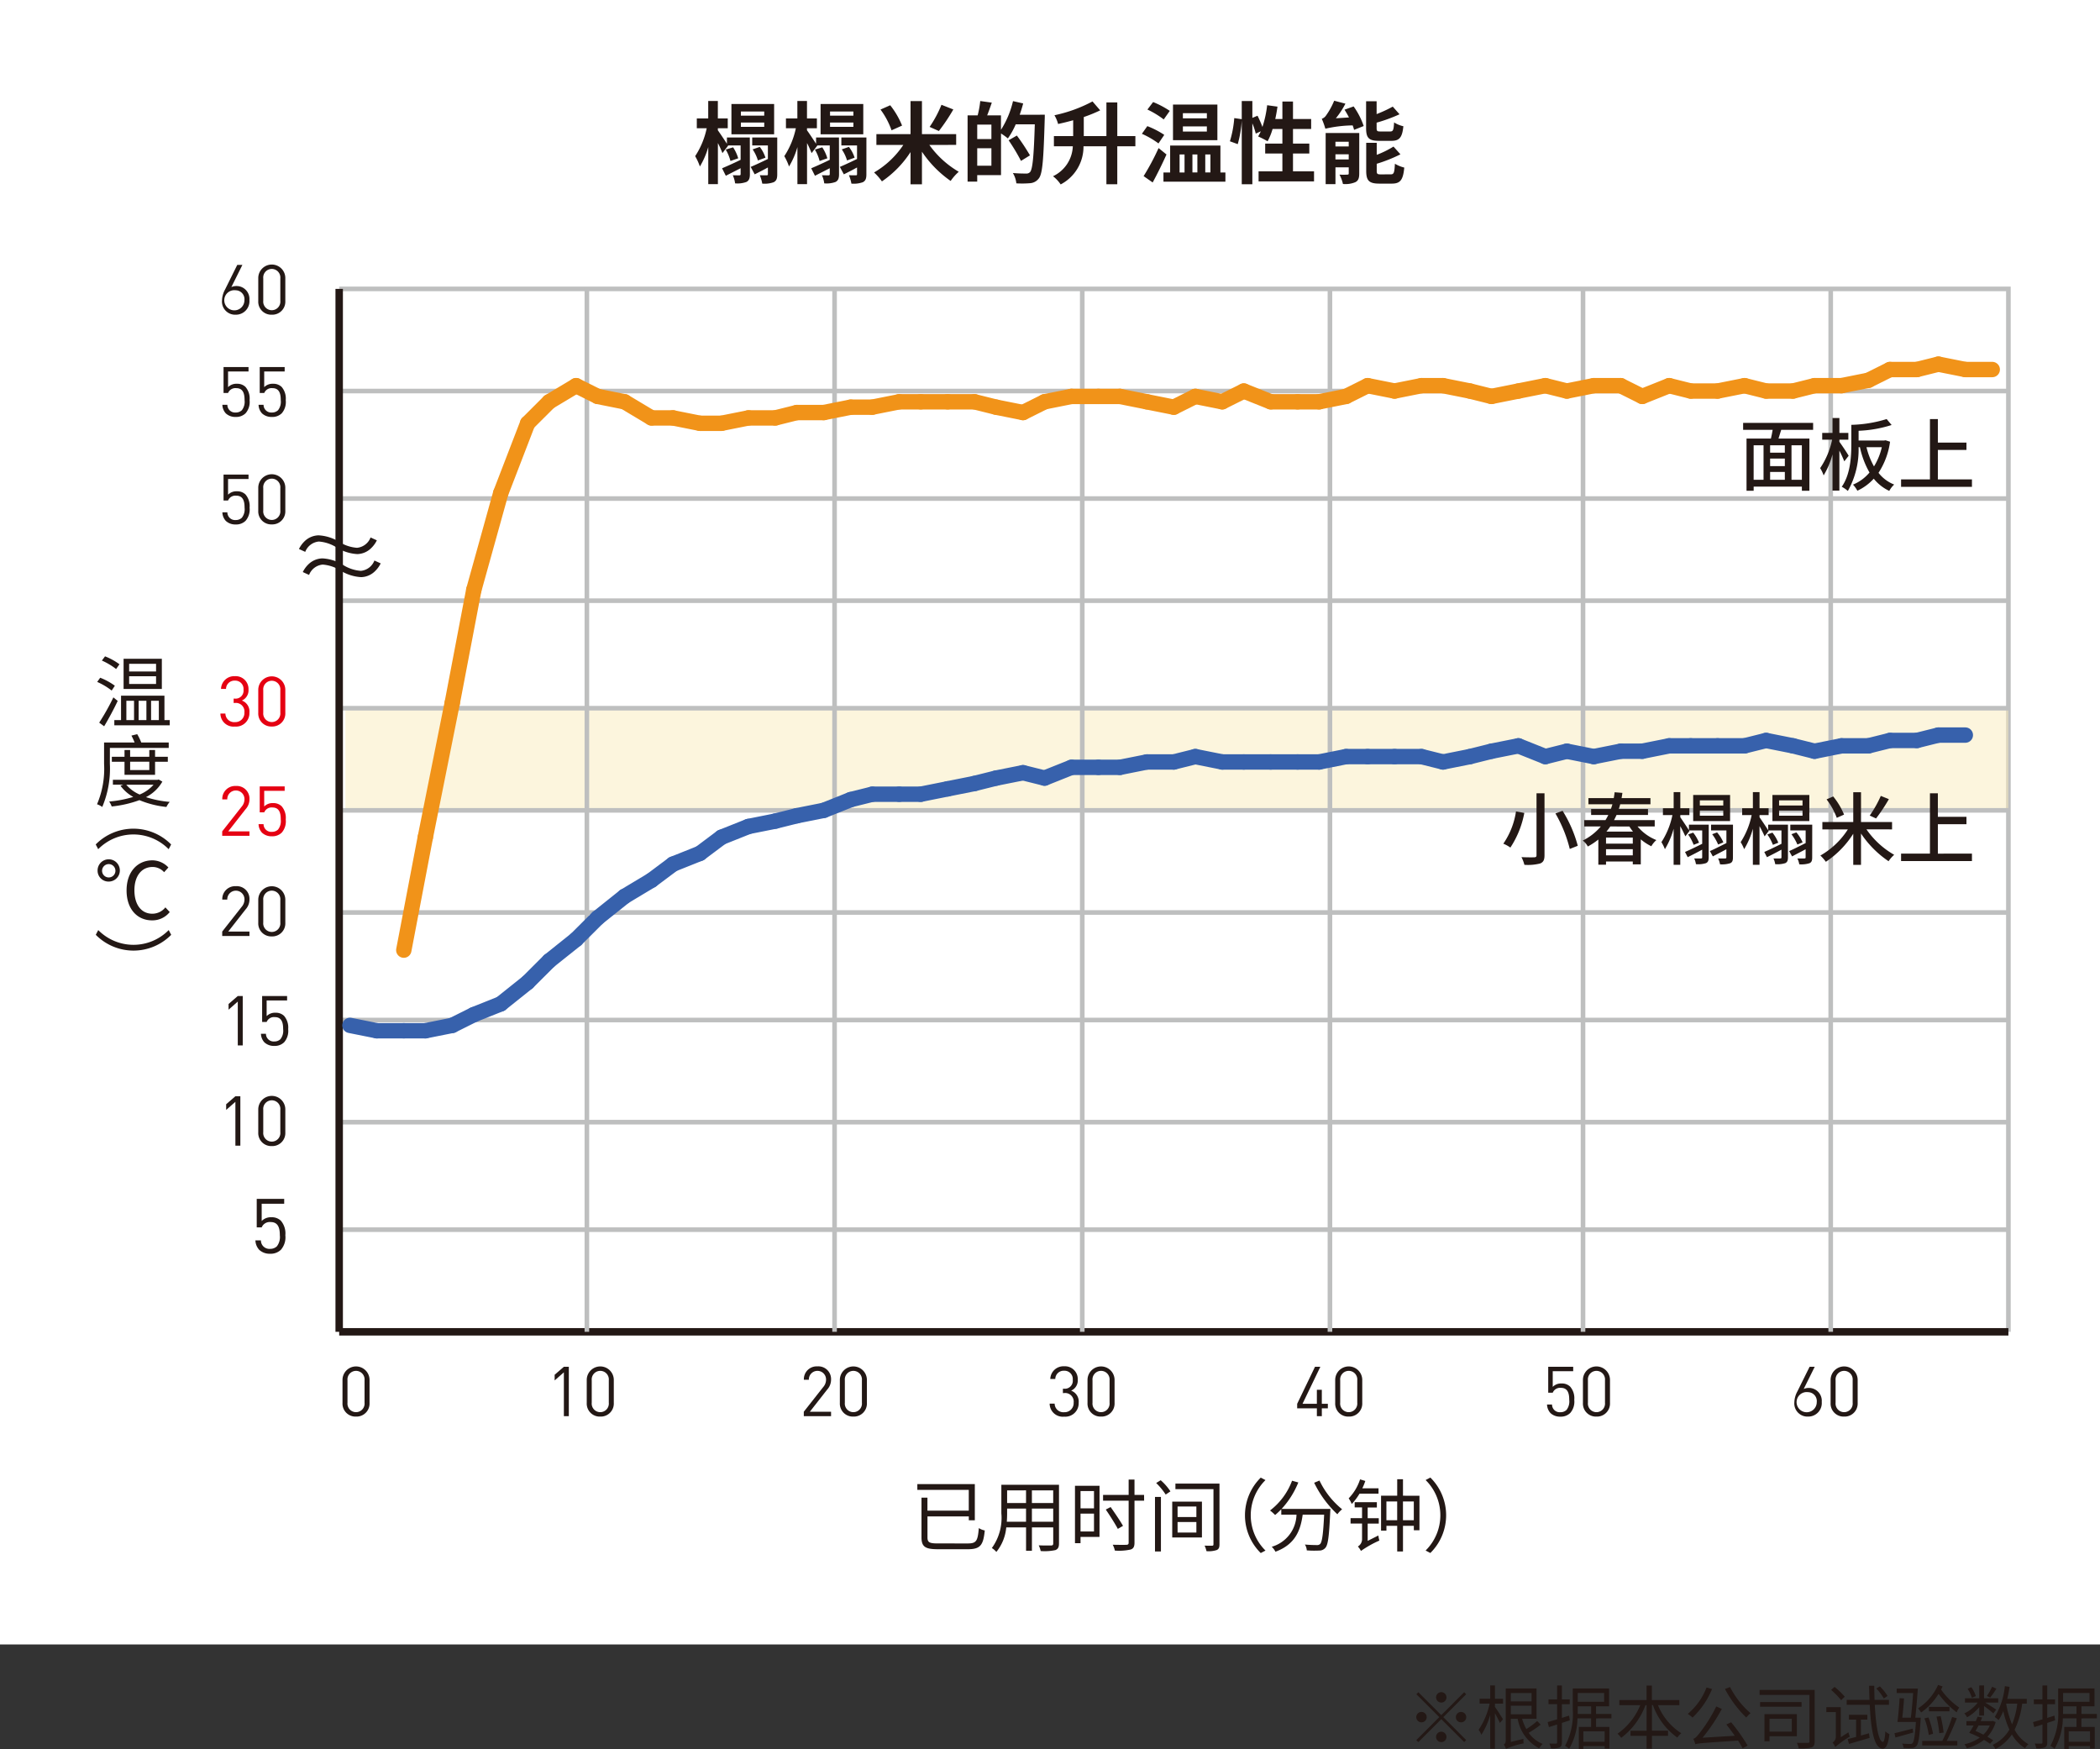 <svg id="レイヤー_1" data-name="レイヤー 1" xmlns="http://www.w3.org/2000/svg" viewBox="0 0 254.522 211.972">
  <rect x="0" y="0" width="254.522" height="211.972" fill="#333333" stroke="none"/>
  <defs>
    <style>
      .cls-1 {
        fill: #fff;
      }

      .cls-2 {
        fill: #231815;
      }

      .cls-10, .cls-11, .cls-3, .cls-5, .cls-6, .cls-7, .cls-8, .cls-9 {
        fill: none;
      }

      .cls-3, .cls-5 {
        stroke: #bebfbf;
        stroke-width: 0.559px;
      }

      .cls-10, .cls-3, .cls-5, .cls-6, .cls-7 {
        stroke-miterlimit: 10;
      }

      .cls-3 {
        fill-rule: evenodd;
      }

      .cls-4 {
        fill: #fbedbc;
        opacity: 0.5;
      }

      .cls-6 {
        stroke: #231815;
        stroke-width: 0.902px;
      }

      .cls-7 {
        stroke: #040000;
        stroke-width: 0;
      }

      .cls-10, .cls-7 {
        stroke-linecap: square;
      }

      .cls-8, .cls-9 {
        stroke: #3761ac;
      }

      .cls-11, .cls-8, .cls-9 {
        stroke-linecap: round;
        stroke-linejoin: round;
      }

      .cls-11, .cls-8 {
        stroke-width: 1.864px;
      }

      .cls-10, .cls-9 {
        stroke-width: 0.931px;
      }

      .cls-10 {
        stroke: #903623;
      }

      .cls-11 {
        stroke: #f19319;
      }

      .cls-12 {
        fill: #e50012;
      }
    </style>
  </defs>
  <title>cn_ai-product_10_koharu_sys-03</title>
  <rect class="cls-1" width="254.522" height="199.295"/>
  <g>
    <path class="cls-2" d="M504.385,280.065c0,.486-.1.756-.41.929a3.176,3.176,0,0,1-1.383.173,3.288,3.288,0,0,0-.281-.983c.324.011.681.011.789.011s.162-.032.162-.151v-.713c-.626.324-1.253.638-1.793.918l-.454-.908c.583-.248,1.416-.616,2.247-1.026v-1.74h-1.523l.011.022-.691.907a11.879,11.879,0,0,0-.551-1.221v4.98H499.34v-4.494a9.511,9.511,0,0,1-1.016,2.355,6.876,6.876,0,0,0-.572-1.253,9.806,9.806,0,0,0,1.4-3.382h-1.2V273.3h1.383v-2.118h1.167V273.3h1.2v1.188h-1.2v.249c.248.335.81,1.188,1.1,1.631v-.756h2.776Zm-2.031-3.263a4.977,4.977,0,0,1,.616,1.329l-.94.324a5.382,5.382,0,0,0-.573-1.383Zm4.969-1.577h-5.175v-3.673h5.175Zm-1.2-2.766h-2.83v.5h2.83Zm0,1.339h-2.83v.519h2.83Zm1.577,6.266c0,.508-.086.778-.421.961a3.256,3.256,0,0,1-1.394.173,4.774,4.774,0,0,0-.3-1.016c.346.011.713.011.821.011.129,0,.162-.032.162-.151v-.8c-.541.3-1.1.583-1.6.832l-.486-.9c.54-.227,1.307-.583,2.085-.961v-1.643h-1.9v-.961H507.7Zm-2.117-3.317a4.273,4.273,0,0,1,.691,1.308l-.918.335a4.824,4.824,0,0,0-.638-1.34Z" transform="translate(-413.498 -258.946)"/>
    <path class="cls-2" d="M515.19,280.065c0,.486-.1.756-.411.929a3.173,3.173,0,0,1-1.383.173,3.272,3.272,0,0,0-.281-.983c.324.011.681.011.789.011s.162-.032.162-.151v-.713c-.626.324-1.253.638-1.793.918l-.454-.908c.583-.248,1.415-.616,2.247-1.026v-1.74h-1.523l.011.022-.691.907a11.688,11.688,0,0,0-.551-1.221v4.98h-1.167v-4.494a9.475,9.475,0,0,1-1.016,2.355,6.846,6.846,0,0,0-.573-1.253,9.778,9.778,0,0,0,1.4-3.382h-1.2V273.3h1.383v-2.118h1.167V273.3h1.2v1.188h-1.2v.249c.249.335.811,1.188,1.1,1.631v-.756h2.776Zm-2.031-3.263a4.977,4.977,0,0,1,.616,1.329l-.94.324a5.4,5.4,0,0,0-.572-1.383Zm4.969-1.577h-5.174v-3.673h5.174Zm-1.2-2.766H514.1v.5h2.831Zm0,1.339H514.1v.519h2.831Zm1.577,6.266c0,.508-.087.778-.421.961a3.257,3.257,0,0,1-1.394.173,4.773,4.773,0,0,0-.3-1.016c.346.011.713.011.821.011.13,0,.162-.032.162-.151v-.8c-.54.3-1.1.583-1.6.832l-.486-.9c.54-.227,1.308-.583,2.085-.961v-1.643h-1.9v-.961h3.036Zm-2.118-3.317a4.273,4.273,0,0,1,.691,1.308l-.918.335a4.807,4.807,0,0,0-.637-1.34Z" transform="translate(-413.498 -258.946)"/>
    <path class="cls-2" d="M526.136,276.511a11.46,11.46,0,0,0,3.565,3.251,6.092,6.092,0,0,0-.983,1.113,13.405,13.405,0,0,1-3.479-3.543v3.954h-1.383v-3.911a12.545,12.545,0,0,1-3.468,3.554,6.945,6.945,0,0,0-.951-1.081,10.758,10.758,0,0,0,3.544-3.338h-3.263V275.2h4.138V271.2h1.383V275.2h4.148v1.307Zm-4.581-1.772a9.433,9.433,0,0,0-1.339-2.517l1.177-.519a9.867,9.867,0,0,1,1.437,2.463Zm7.487-2.528a23.223,23.223,0,0,1-1.75,2.614l-1.124-.5a13.8,13.8,0,0,0,1.437-2.679Z" transform="translate(-413.498 -258.946)"/>
    <path class="cls-2" d="M540.128,272.849s0,.432-.011.583c-.141,4.829-.26,6.547-.7,7.119a1.442,1.442,0,0,1-1.037.594,12.1,12.1,0,0,1-1.7.022,3.024,3.024,0,0,0-.421-1.253c.691.065,1.329.065,1.61.065a.577.577,0,0,0,.475-.184c.313-.346.454-1.966.573-5.78h-2.312a9.328,9.328,0,0,1-.951,1.707,7.969,7.969,0,0,0-.832-.6v5.045h-2.884v.789h-1.167v-8.027h1.221a11.588,11.588,0,0,0,.313-1.739l1.4.194c-.184.541-.378,1.081-.562,1.545h1.674v1.75a11.153,11.153,0,0,0,1.458-3.479l1.232.281c-.119.464-.26.918-.422,1.372Zm-6.471,1.2h-1.718v1.75h1.718Zm0,4.98v-2.118h-1.718v2.118Zm3.586-.583a23.1,23.1,0,0,0-1.5-2.5l1-.572a25.992,25.992,0,0,1,1.588,2.4Z" transform="translate(-413.498 -258.946)"/>
    <path class="cls-2" d="M551.106,276.673h-2.193v4.6h-1.318v-4.6h-2.776a5.16,5.16,0,0,1-2.766,4.624,4.251,4.251,0,0,0-.929-.994,4.19,4.19,0,0,0,2.4-3.63h-2.291v-1.232h2.334v-1.923c-.605.173-1.232.324-1.826.454a4.24,4.24,0,0,0-.443-1.059,17.381,17.381,0,0,0,4.613-1.674l.93,1.08a17.734,17.734,0,0,1-1.988.811v2.312h2.744v-4.083h1.318v4.083h2.193Z" transform="translate(-413.498 -258.946)"/>
    <path class="cls-2" d="M553.906,276.328a10.406,10.406,0,0,0-2.01-1.167l.659-.929a10.42,10.42,0,0,1,2.053,1.059Zm.972,1.339c-.5,1.124-1.113,2.355-1.674,3.392l-1.1-.767a29.176,29.176,0,0,0,1.815-3.4Zm-.335-4.246a10.751,10.751,0,0,0-1.977-1.2l.691-.907a11.047,11.047,0,0,1,2.021,1.069Zm7.476,6.428v1.113h-7.509v-1.113h.811v-3.262h6.093v3.262Zm-.973-3.911h-5.38v-4.321h5.38Zm-4.581,3.911h.6v-2.182h-.6Zm3.306-7.184h-2.906v.626h2.906Zm0,1.6h-2.906v.626h2.906Zm-1.75,3.4v2.182h.6v-2.182Zm1.556,0v2.182h.626v-2.182Z" transform="translate(-413.498 -258.946)"/>
    <path class="cls-2" d="M572.76,279.709v1.221h-6.72v-1.221h2.885v-2.161h-2.085v-1.2h2.085v-1.772h-1.188a7.373,7.373,0,0,1-.605,1.491,11.261,11.261,0,0,0-1.145-.583c.107-.194.216-.4.324-.626l-.616.281a7.478,7.478,0,0,0-.411-1.242v7.378H564v-7.724a13.742,13.742,0,0,1-.486,2.863l-.951-.346a12.851,12.851,0,0,0,.529-2.809l.907.13v-2.2h1.286v2.042l.626-.259a12.4,12.4,0,0,1,.595,1.361,13.1,13.1,0,0,0,.572-2.636l1.253.173c-.075.508-.162,1.016-.27,1.5h.864V271.25h1.285v2.117h2.2v1.21h-2.2v1.772h1.977v1.2H570.21v2.161Z" transform="translate(-413.498 -258.946)"/>
    <path class="cls-2" d="M577.558,271.844a9.042,9.042,0,0,1,1.221,2.376l-1.167.465a3.41,3.41,0,0,0-.173-.541,15.57,15.57,0,0,0-3.306.4,9.718,9.718,0,0,0-.433-1.2,1.057,1.057,0,0,0,.53-.421,8.818,8.818,0,0,0,.972-1.771l1.361.356a9.812,9.812,0,0,1-1.156,1.771l1.588-.1c-.162-.324-.357-.648-.541-.94Zm.681,8.124c0,.562-.108.875-.475,1.059a3.157,3.157,0,0,1-1.5.216,4.352,4.352,0,0,0-.421-1.134,8.722,8.722,0,0,0,.95,0c.13,0,.173-.032.173-.162v-.724h-1.609v2.042h-1.188v-6.2h4.073Zm-2.884-3.846v.573h1.609v-.573Zm1.609,2.15v-.626h-1.609v.626Zm3.673-2.258c-1.253,0-1.566-.367-1.566-1.545v-3.252h1.275v1.556a15.434,15.434,0,0,0,1.955-.907l.821.929a18.729,18.729,0,0,1-2.776,1.015v.638c0,.389.064.432.475.432h1.167c.356,0,.422-.162.476-1.1a3.382,3.382,0,0,0,1.124.465c-.14,1.383-.486,1.771-1.469,1.771Zm1.426,4.062c.378,0,.442-.205.5-1.286a4.118,4.118,0,0,0,1.134.465c-.141,1.512-.486,1.944-1.512,1.944h-1.513c-1.264,0-1.588-.378-1.588-1.556v-3.392h1.275v1.458a11.5,11.5,0,0,0,2.031-1l.843.94a18.14,18.14,0,0,1-2.874,1.145v.854c0,.378.075.432.5.432Z" transform="translate(-413.498 -258.946)"/>
  </g>
  <g>
    <path class="cls-2" d="M590.956,464.033l.244.244-2.774,2.773,2.774,2.775-.244.243-2.774-2.774-2.783,2.783-.244-.244,2.783-2.783-2.774-2.773.244-.244,2.774,2.774Zm-5.17,3.648a.631.631,0,1,1,.63-.631A.635.635,0,0,1,585.786,467.682Zm1.766-3.026a.631.631,0,1,1,.63.63A.635.635,0,0,1,587.551,464.655Zm1.261,4.792a.631.631,0,1,1-.631-.631A.636.636,0,0,1,588.812,469.447Zm1.766-3.027a.631.631,0,1,1-.631.631A.636.636,0,0,1,590.578,466.42Z" transform="translate(-413.498 -258.946)"/>
    <path class="cls-2" d="M594.686,464.823h.984v.589h-.984v.395c.219.295.833,1.262.976,1.506l-.378.445c-.109-.27-.37-.773-.6-1.186v4.313h-.571v-4.111a9.043,9.043,0,0,1-1.068,2.413,2.94,2.94,0,0,0-.336-.6,9.2,9.2,0,0,0,1.337-3.178h-1.219v-.589h1.287v-1.614h.571Zm5.541,3.136a12.063,12.063,0,0,1-1.455.992,3.867,3.867,0,0,0,1.7,1.346,2.6,2.6,0,0,0-.429.529,4.994,4.994,0,0,1-2.6-3.573h-.832v2.8l1.53-.37a3.592,3.592,0,0,0,.025.547,10,10,0,0,0-2.144.664,2.594,2.594,0,0,0-.261-.53c.109-.059.235-.176.235-.5v-6.288h3.733v3.674h-1.749a5.769,5.769,0,0,0,.513,1.253,10.16,10.16,0,0,0,1.312-.984Zm-3.615-3.825v1.009h2.514v-1.009Zm0,2.573h2.514v-1.043h-2.514Z" transform="translate(-413.498 -258.946)"/>
    <path class="cls-2" d="M602.8,467.749v2.362c0,.345-.076.5-.286.605a2.376,2.376,0,0,1-1.043.117,2.574,2.574,0,0,0-.185-.58c.361.009.7.009.79.009s.143-.033.143-.159v-2.161c-.353.118-.689.219-.992.312l-.151-.6c.311-.092.706-.21,1.143-.336v-1.842h-1.042v-.58h1.042v-1.682h.581V464.9h.95v.58h-.95v1.665l.874-.277.084.571Zm4.145-.546v1.033h1.614v2.632h-.572v-.312H605.4v.346h-.546v-2.666h1.488V467.2h-1.656a7.479,7.479,0,0,1-1.009,3.69,1.746,1.746,0,0,0-.5-.353,8.177,8.177,0,0,0,.941-4.439v-2.522h4.406v2.161H606.94v.924h1.866v.539Zm-.6-.539v-.924h-1.623v.361c0,.185,0,.361-.008.563Zm-1.623-2.539v1.068h3.2v-1.068Zm3.262,4.641H605.4v1.271h2.581Z" transform="translate(-413.498 -258.946)"/>
    <path class="cls-2" d="M614.445,465.6A7.291,7.291,0,0,0,617.27,469a2.611,2.611,0,0,0-.479.529,8.2,8.2,0,0,1-2.959-3.935h-.118v3.1h1.951v.622h-1.951v1.563h-.647v-1.563h-1.951V468.7h1.951v-3.1h-.135a8.8,8.8,0,0,1-2.942,3.96,2.755,2.755,0,0,0-.446-.5A7.838,7.838,0,0,0,612.3,465.6h-2.539v-.622h3.3v-1.758h.647v1.758h3.33v.622Z" transform="translate(-413.498 -258.946)"/>
    <path class="cls-2" d="M621,463.646a10.02,10.02,0,0,1-2.362,3.455,5.056,5.056,0,0,0-.58-.445,7.892,7.892,0,0,0,2.278-3.2Zm2.313,4.027a21.807,21.807,0,0,1,2,2.824l-.605.336c-.135-.269-.336-.6-.555-.941-4.414.3-4.868.328-5.179.445a4.069,4.069,0,0,0-.244-.655c.218-.05.445-.3.765-.706a18.244,18.244,0,0,0,2.018-3.221l.672.3a21.451,21.451,0,0,1-2.337,3.49l3.909-.236c-.336-.471-.7-.958-1.025-1.37Zm-.135-4.271a10.508,10.508,0,0,0,2.489,3.17,3.449,3.449,0,0,0-.521.529,13.829,13.829,0,0,1-2.581-3.464Z" transform="translate(-413.498 -258.946)"/>
    <path class="cls-2" d="M633.439,469.961c0,.428-.092.646-.378.756a5.5,5.5,0,0,1-1.563.117,2.265,2.265,0,0,0-.219-.672c.58.017,1.16.017,1.328.008s.2-.05.2-.209v-5.608h-6.045v-.6h6.675Zm-1.589-4.171h-5.028v-.563h5.028Zm-3.884,3.573v.613h-.614v-3.287h3.927v2.674Zm0-2.119v1.564h2.7v-1.564Z" transform="translate(-413.498 -258.946)"/>
    <path class="cls-2" d="M637.53,468.885a2.867,2.867,0,0,0,.168.521,12.656,12.656,0,0,0-1.774,1.27,1.762,1.762,0,0,0-.319-.546.828.828,0,0,0,.4-.689v-3h-1.152v-.6h1.749v3.641ZM636.647,465a9.18,9.18,0,0,0-1.211-1.244l.412-.371a8.986,8.986,0,0,1,1.236,1.186Zm4.077.555c.135,2.572.463,4.473.984,4.5.143.008.244-.463.294-1.277a2.38,2.38,0,0,0,.5.336c-.168,1.4-.488,1.757-.808,1.757-1.034-.024-1.429-2.169-1.58-5.313H637.32v-.6h2.766c-.025-.546-.042-1.109-.051-1.706h.623c.008.589.017,1.16.042,1.706h1.74v.6Zm-1.681,3.725c.311-.084.647-.177.975-.27l.084.555c-.874.262-1.8.521-2.5.732l-.168-.589c.286-.067.639-.159,1.025-.261v-2.1h-.874v-.58h2.236v.58h-.782Zm2.774-4.49a6.013,6.013,0,0,0-.908-1.21l.429-.261a6.386,6.386,0,0,1,.933,1.16Z" transform="translate(-413.498 -258.946)"/>
    <path class="cls-2" d="M645.379,468.918c-.756.21-1.521.429-2.152.6l-.117-.521c.571-.126,1.387-.345,2.211-.555Zm.908-1.8s0,.184-.008.26c-.134,2.11-.261,2.9-.513,3.17a.72.72,0,0,1-.555.244c-.2.017-.6.008-.992-.009a1.233,1.233,0,0,0-.177-.53c.412.043.8.051.959.051.134,0,.219-.008.294-.1.177-.177.3-.857.412-2.573h-2.236c.1-.73.21-1.984.261-2.875l.538.025c-.051.731-.126,1.639-.21,2.338h1.034c.1-.8.21-1.977.277-2.985h-1.993v-.546h2.564c-.084,1.126-.2,2.623-.311,3.531Zm2.657-3.784c-.059.135-.126.253-.185.378a8.722,8.722,0,0,0,2.2,2.178,2.419,2.419,0,0,0-.312.58,11.072,11.072,0,0,1-2.194-2.236,7.766,7.766,0,0,1-2.11,2.254,5.982,5.982,0,0,0-.37-.5,6.584,6.584,0,0,0,2.421-2.842Zm1.724,3.851a29.727,29.727,0,0,1-1.228,2.75h1.287v.546h-4.254v-.546h2.43a19.764,19.764,0,0,0,1.194-2.9Zm-3.439-.1a11.119,11.119,0,0,1,.555,1.983l-.513.144a9.771,9.771,0,0,0-.529-2.009Zm2.548-.739h-2.489v-.539h2.489Zm-1.236,2.647a13.731,13.731,0,0,0-.336-2l.5-.066a14.969,14.969,0,0,1,.361,1.992Z" transform="translate(-413.498 -258.946)"/>
    <path class="cls-2" d="M653.388,465.84a5.317,5.317,0,0,1-1.479,1.229,2.026,2.026,0,0,0-.336-.471,4.329,4.329,0,0,0,1.622-1.312h-1.538v-.521h1.731v-1.555h.581v1.555h1.715v.521H654.1c.42.244,1.144.715,1.337.857l-.345.455a12.97,12.97,0,0,0-1.126-.892v1.151h-.581Zm1.3,4.439a7.139,7.139,0,0,0-.731-.471,5.563,5.563,0,0,1-2.077,1.01,2.044,2.044,0,0,0-.294-.48,5.149,5.149,0,0,0,1.866-.807,11.406,11.406,0,0,0-1.286-.58,9.15,9.15,0,0,0,.538-.891h-.875v-.53h1.135a5.589,5.589,0,0,0,.219-.538l.555.1c-.059.143-.109.285-.177.437h1.371l.092-.024.354.143a4.4,4.4,0,0,1-1.009,1.782,7.841,7.841,0,0,1,.707.437Zm-2.194-5.574a4.336,4.336,0,0,0-.521-1.1l.454-.185a3.878,3.878,0,0,1,.546,1.085Zm.807,3.355c-.126.234-.252.471-.37.664.311.135.647.294.95.445a3.192,3.192,0,0,0,.782-1.109Zm2.161-4.457a11.174,11.174,0,0,1-.749,1.076l-.4-.193a7.287,7.287,0,0,0,.631-1.117Zm3.127,1.809a10.25,10.25,0,0,1-.917,3.16,4.275,4.275,0,0,0,1.673,1.758,2.058,2.058,0,0,0-.412.488,4.681,4.681,0,0,1-1.589-1.674,5.446,5.446,0,0,1-1.992,1.773,2.432,2.432,0,0,0-.345-.5,4.654,4.654,0,0,0,2.035-1.857,10.171,10.171,0,0,1-.74-2.245,6.413,6.413,0,0,1-.572,1.1,3.705,3.705,0,0,0-.471-.378,8.873,8.873,0,0,0,1.228-3.741l.572.084a13.4,13.4,0,0,1-.286,1.455h2.371v.58Zm-1.942,0a11.532,11.532,0,0,0,.714,2.514,9.55,9.55,0,0,0,.63-2.514Z" transform="translate(-413.498 -258.946)"/>
    <path class="cls-2" d="M661.624,467.749v2.362c0,.345-.076.5-.286.605a2.375,2.375,0,0,1-1.042.117,2.577,2.577,0,0,0-.185-.58c.362.009.7.009.791.009s.143-.033.143-.159v-2.161c-.354.118-.689.219-.992.312l-.151-.6c.311-.092.706-.21,1.144-.336v-1.842H660v-.58h1.043v-1.682h.58V464.9h.95v.58h-.95v1.665l.874-.277.084.571Zm4.145-.546v1.033h1.614v2.632h-.571v-.312H664.23v.346h-.547v-2.666h1.488V467.2h-1.656a7.478,7.478,0,0,1-1.009,3.69,1.741,1.741,0,0,0-.5-.353,8.178,8.178,0,0,0,.942-4.439v-2.522h4.406v2.161h-1.581v.924h1.867v.539Zm-.6-.539v-.924h-1.623v.361c0,.185,0,.361-.008.563Zm-1.623-2.539v1.068h3.2v-1.068Zm3.262,4.641H664.23v1.271h2.581Z" transform="translate(-413.498 -258.946)"/>
  </g>
  <rect class="cls-1" x="41.11" y="35.012" width="202.311" height="126.394"/>
  <polyline class="cls-3" points="41.11 35.012 243.42 35.012 243.42 161.406"/>
  <rect class="cls-4" x="41.864" y="86.065" width="201.556" height="12.144"/>
  <g>
    <line class="cls-5" x1="41.11" y1="149.027" x2="243.42" y2="149.027"/>
    <line class="cls-5" x1="41.11" y1="135.997" x2="243.42" y2="135.997"/>
    <line class="cls-5" x1="41.11" y1="123.618" x2="243.42" y2="123.618"/>
    <line class="cls-5" x1="41.11" y1="110.587" x2="243.42" y2="110.587"/>
    <line class="cls-5" x1="41.11" y1="98.209" x2="243.42" y2="98.209"/>
    <line class="cls-5" x1="41.11" y1="85.83" x2="243.42" y2="85.83"/>
    <line class="cls-5" x1="41.11" y1="72.8" x2="243.42" y2="72.8"/>
    <line class="cls-5" x1="41.11" y1="60.42" x2="243.42" y2="60.42"/>
    <line class="cls-5" x1="41.11" y1="47.39" x2="243.42" y2="47.39"/>
  </g>
  <g>
    <line class="cls-6" x1="243.42" y1="161.406" x2="41.11" y2="161.406"/>
    <line class="cls-6" x1="41.11" y1="161.406" x2="41.11" y2="35.012"/>
  </g>
  <g>
    <line class="cls-7" x1="41.11" y1="161.406" x2="43.721" y2="161.406"/>
    <line class="cls-7" x1="41.11" y1="149.027" x2="43.721" y2="149.027"/>
    <line class="cls-7" x1="41.11" y1="135.997" x2="43.721" y2="135.997"/>
    <line class="cls-7" x1="41.11" y1="123.618" x2="43.721" y2="123.618"/>
    <line class="cls-7" x1="41.11" y1="110.587" x2="43.721" y2="110.587"/>
    <line class="cls-7" x1="41.11" y1="98.209" x2="43.721" y2="98.209"/>
    <line class="cls-7" x1="41.11" y1="85.83" x2="43.721" y2="85.83"/>
    <line class="cls-7" x1="41.11" y1="72.8" x2="43.721" y2="72.8"/>
    <line class="cls-7" x1="41.11" y1="60.42" x2="43.721" y2="60.42"/>
    <line class="cls-7" x1="41.11" y1="47.39" x2="43.721" y2="47.39"/>
    <line class="cls-7" x1="41.11" y1="35.012" x2="43.721" y2="35.012"/>
    <line class="cls-7" x1="41.11" y1="161.406" x2="41.11" y2="158.799"/>
    <line class="cls-5" x1="71.13" y1="161.406" x2="71.13" y2="35.012"/>
    <line class="cls-5" x1="101.15" y1="161.406" x2="101.15" y2="35.012"/>
    <line class="cls-5" x1="131.171" y1="161.406" x2="131.171" y2="35.012"/>
    <line class="cls-5" x1="161.191" y1="161.406" x2="161.191" y2="35.012"/>
    <line class="cls-5" x1="191.864" y1="161.406" x2="191.864" y2="35.012"/>
    <line class="cls-5" x1="221.884" y1="161.406" x2="221.884" y2="35.012"/>
  </g>
  <g>
    <line class="cls-8" x1="42.415" y1="124.269" x2="45.678" y2="124.92"/>
    <line class="cls-8" x1="45.678" y1="124.92" x2="48.941" y2="124.92"/>
    <line class="cls-8" x1="48.941" y1="124.92" x2="51.552" y2="124.92"/>
    <line class="cls-8" x1="51.552" y1="124.92" x2="54.815" y2="124.269"/>
    <line class="cls-8" x1="54.815" y1="124.269" x2="57.425" y2="122.966"/>
    <line class="cls-8" x1="57.425" y1="122.966" x2="60.688" y2="121.663"/>
    <line class="cls-8" x1="60.688" y1="121.663" x2="63.951" y2="119.057"/>
    <line class="cls-8" x1="63.951" y1="119.057" x2="66.562" y2="116.451"/>
    <line class="cls-8" x1="66.562" y1="116.451" x2="69.825" y2="113.845"/>
    <line class="cls-8" x1="69.825" y1="113.845" x2="72.435" y2="111.239"/>
    <line class="cls-8" x1="72.435" y1="111.239" x2="75.698" y2="108.633"/>
    <line class="cls-8" x1="75.698" y1="108.633" x2="78.961" y2="106.678"/>
    <line class="cls-8" x1="78.961" y1="106.678" x2="81.572" y2="104.724"/>
    <line class="cls-8" x1="81.572" y1="104.724" x2="84.835" y2="103.421"/>
    <line class="cls-8" x1="84.835" y1="103.421" x2="87.445" y2="101.466"/>
    <line class="cls-8" x1="87.445" y1="101.466" x2="90.709" y2="100.163"/>
    <line class="cls-8" x1="90.709" y1="100.163" x2="93.971" y2="99.512"/>
    <line class="cls-8" x1="93.971" y1="99.512" x2="96.582" y2="98.86"/>
    <line class="cls-8" x1="96.582" y1="98.86" x2="99.845" y2="98.209"/>
    <line class="cls-8" x1="99.845" y1="98.209" x2="103.108" y2="96.906"/>
    <line class="cls-8" x1="103.108" y1="96.906" x2="105.718" y2="96.254"/>
    <line class="cls-8" x1="105.718" y1="96.254" x2="108.982" y2="96.254"/>
    <line class="cls-8" x1="108.982" y1="96.254" x2="111.592" y2="96.254"/>
    <line class="cls-8" x1="111.592" y1="96.254" x2="114.855" y2="95.602"/>
    <line class="cls-8" x1="114.855" y1="95.602" x2="118.118" y2="94.951"/>
    <line class="cls-8" x1="118.118" y1="94.951" x2="120.729" y2="94.299"/>
    <line class="cls-8" x1="120.729" y1="94.299" x2="123.991" y2="93.648"/>
    <line class="cls-8" x1="123.991" y1="93.648" x2="126.602" y2="94.299"/>
    <line class="cls-8" x1="126.602" y1="94.299" x2="129.865" y2="92.996"/>
    <line class="cls-8" x1="129.865" y1="92.996" x2="133.128" y2="92.996"/>
    <line class="cls-8" x1="133.128" y1="92.996" x2="135.739" y2="92.996"/>
    <line class="cls-8" x1="135.739" y1="92.996" x2="139.002" y2="92.345"/>
    <line class="cls-8" x1="139.002" y1="92.345" x2="142.265" y2="92.345"/>
    <line class="cls-8" x1="142.265" y1="92.345" x2="144.875" y2="91.693"/>
    <line class="cls-8" x1="144.875" y1="91.693" x2="148.138" y2="92.345"/>
    <line class="cls-8" x1="148.138" y1="92.345" x2="150.749" y2="92.345"/>
    <line class="cls-8" x1="150.749" y1="92.345" x2="154.012" y2="92.345"/>
    <line class="cls-8" x1="154.012" y1="92.345" x2="157.275" y2="92.345"/>
    <line class="cls-8" x1="157.275" y1="92.345" x2="159.885" y2="92.345"/>
    <line class="cls-8" x1="159.885" y1="92.345" x2="163.148" y2="91.693"/>
    <line class="cls-8" x1="163.148" y1="91.693" x2="165.759" y2="91.693"/>
    <line class="cls-8" x1="165.759" y1="91.693" x2="169.022" y2="91.693"/>
    <line class="cls-8" x1="169.022" y1="91.693" x2="172.285" y2="91.693"/>
    <line class="cls-8" x1="172.285" y1="91.693" x2="174.896" y2="92.345"/>
    <line class="cls-8" x1="174.896" y1="92.345" x2="178.158" y2="91.693"/>
    <line class="cls-8" x1="178.158" y1="91.693" x2="180.769" y2="91.042"/>
    <line class="cls-8" x1="180.769" y1="91.042" x2="184.032" y2="90.39"/>
    <line class="cls-8" x1="184.032" y1="90.39" x2="187.295" y2="91.693"/>
    <line class="cls-8" x1="187.295" y1="91.693" x2="189.906" y2="91.042"/>
    <line class="cls-8" x1="189.906" y1="91.042" x2="193.169" y2="91.693"/>
    <line class="cls-8" x1="193.169" y1="91.693" x2="196.432" y2="91.042"/>
    <line class="cls-8" x1="196.432" y1="91.042" x2="199.042" y2="91.042"/>
    <line class="cls-8" x1="199.042" y1="91.042" x2="202.306" y2="90.39"/>
    <line class="cls-8" x1="202.306" y1="90.39" x2="204.916" y2="90.39"/>
    <line class="cls-8" x1="204.916" y1="90.39" x2="208.179" y2="90.39"/>
    <line class="cls-8" x1="208.179" y1="90.39" x2="211.442" y2="90.39"/>
    <line class="cls-8" x1="211.442" y1="90.39" x2="214.052" y2="89.739"/>
    <line class="cls-8" x1="214.052" y1="89.739" x2="217.315" y2="90.39"/>
    <line class="cls-8" x1="217.315" y1="90.39" x2="219.926" y2="91.042"/>
    <line class="cls-8" x1="219.926" y1="91.042" x2="223.189" y2="90.39"/>
    <line class="cls-8" x1="223.189" y1="90.39" x2="226.452" y2="90.39"/>
    <line class="cls-8" x1="226.452" y1="90.39" x2="229.062" y2="89.739"/>
    <line class="cls-8" x1="229.062" y1="89.739" x2="232.326" y2="89.739"/>
    <line class="cls-8" x1="232.326" y1="89.739" x2="234.936" y2="89.087"/>
    <line class="cls-8" x1="234.936" y1="89.087" x2="238.199" y2="89.087"/>
    <line class="cls-9" x1="238.199" y1="89.087" x2="219.926" y2="91.042"/>
    <path class="cls-10" d="M459.176,383.867" transform="translate(-413.498 -258.946)"/>
    <path class="cls-10" d="M455.913,383.215" transform="translate(-413.498 -258.946)"/>
    <path class="cls-10" d="M462.439,384.518" transform="translate(-413.498 -258.946)"/>
    <path class="cls-10" d="M459.176,383.867" transform="translate(-413.498 -258.946)"/>
    <path class="cls-10" d="M465.05,383.867" transform="translate(-413.498 -258.946)"/>
    <path class="cls-10" d="M462.439,384.518" transform="translate(-413.498 -258.946)"/>
    <path class="cls-10" d="M468.313,383.215" transform="translate(-413.498 -258.946)"/>
    <path class="cls-10" d="M465.05,383.867" transform="translate(-413.498 -258.946)"/>
    <path class="cls-10" d="M470.923,381.261" transform="translate(-413.498 -258.946)"/>
    <path class="cls-10" d="M474.186,378.655" transform="translate(-413.498 -258.946)"/>
    <path class="cls-10" d="M470.923,381.261" transform="translate(-413.498 -258.946)"/>
    <path class="cls-10" d="M477.449,376.049" transform="translate(-413.498 -258.946)"/>
    <path class="cls-10" d="M474.186,378.655" transform="translate(-413.498 -258.946)"/>
    <path class="cls-10" d="M519.216,346.079" transform="translate(-413.498 -258.946)"/>
    <path class="cls-10" d="M522.48,345.428" transform="translate(-413.498 -258.946)"/>
    <path class="cls-10" d="M519.216,346.079" transform="translate(-413.498 -258.946)"/>
    <path class="cls-10" d="M525.09,344.776" transform="translate(-413.498 -258.946)"/>
    <path class="cls-10" d="M528.353,344.776" transform="translate(-413.498 -258.946)"/>
    <path class="cls-10" d="M525.09,344.776" transform="translate(-413.498 -258.946)"/>
    <path class="cls-10" d="M531.616,343.473" transform="translate(-413.498 -258.946)"/>
    <path class="cls-10" d="M528.353,344.776" transform="translate(-413.498 -258.946)"/>
    <path class="cls-10" d="M534.227,342.822" transform="translate(-413.498 -258.946)"/>
    <path class="cls-10" d="M531.616,343.473" transform="translate(-413.498 -258.946)"/>
    <path class="cls-10" d="M537.489,342.822" transform="translate(-413.498 -258.946)"/>
    <path class="cls-10" d="M534.227,342.822" transform="translate(-413.498 -258.946)"/>
    <path class="cls-10" d="M540.1,342.822" transform="translate(-413.498 -258.946)"/>
    <path class="cls-10" d="M537.489,342.822" transform="translate(-413.498 -258.946)"/>
  </g>
  <g>
    <path class="cls-11" d="M462.439,374.094" transform="translate(-413.498 -258.946)"/>
    <line class="cls-11" x1="48.941" y1="115.148" x2="51.552" y2="101.466"/>
    <line class="cls-11" x1="51.552" y1="101.466" x2="54.815" y2="85.178"/>
    <line class="cls-11" x1="54.815" y1="85.178" x2="57.425" y2="71.496"/>
    <line class="cls-11" x1="57.425" y1="71.496" x2="60.688" y2="59.769"/>
    <line class="cls-11" x1="60.688" y1="59.769" x2="63.951" y2="51.3"/>
    <line class="cls-11" x1="63.951" y1="51.3" x2="66.562" y2="48.694"/>
    <line class="cls-11" x1="66.562" y1="48.694" x2="69.825" y2="46.739"/>
    <line class="cls-11" x1="69.825" y1="46.739" x2="72.435" y2="48.042"/>
    <line class="cls-11" x1="72.435" y1="48.042" x2="75.698" y2="48.694"/>
    <line class="cls-11" x1="75.698" y1="48.694" x2="78.961" y2="50.648"/>
    <line class="cls-11" x1="78.961" y1="50.648" x2="81.572" y2="50.648"/>
    <line class="cls-11" x1="81.572" y1="50.648" x2="84.835" y2="51.3"/>
    <line class="cls-11" x1="84.835" y1="51.3" x2="87.445" y2="51.3"/>
    <line class="cls-11" x1="87.445" y1="51.3" x2="90.709" y2="50.648"/>
    <line class="cls-11" x1="90.709" y1="50.648" x2="93.971" y2="50.648"/>
    <line class="cls-11" x1="93.971" y1="50.648" x2="96.582" y2="49.997"/>
    <line class="cls-11" x1="96.582" y1="49.997" x2="99.845" y2="49.997"/>
    <line class="cls-11" x1="99.845" y1="49.997" x2="103.108" y2="49.345"/>
    <line class="cls-11" x1="103.108" y1="49.345" x2="105.718" y2="49.345"/>
    <line class="cls-11" x1="105.718" y1="49.345" x2="108.982" y2="48.694"/>
    <line class="cls-11" x1="108.982" y1="48.694" x2="111.592" y2="48.694"/>
    <line class="cls-11" x1="111.592" y1="48.694" x2="114.855" y2="48.694"/>
    <line class="cls-11" x1="114.855" y1="48.694" x2="118.118" y2="48.694"/>
    <line class="cls-11" x1="118.118" y1="48.694" x2="120.729" y2="49.345"/>
    <line class="cls-11" x1="120.729" y1="49.345" x2="123.991" y2="49.997"/>
    <line class="cls-11" x1="123.991" y1="49.997" x2="126.602" y2="48.694"/>
    <line class="cls-11" x1="126.602" y1="48.694" x2="129.865" y2="48.042"/>
    <line class="cls-11" x1="129.865" y1="48.042" x2="133.128" y2="48.042"/>
    <line class="cls-11" x1="133.128" y1="48.042" x2="135.739" y2="48.042"/>
    <line class="cls-11" x1="135.739" y1="48.042" x2="139.002" y2="48.694"/>
    <line class="cls-11" x1="139.002" y1="48.694" x2="142.265" y2="49.345"/>
    <line class="cls-11" x1="142.265" y1="49.345" x2="144.875" y2="48.042"/>
    <line class="cls-11" x1="144.875" y1="48.042" x2="148.138" y2="48.694"/>
    <line class="cls-11" x1="148.138" y1="48.694" x2="150.749" y2="47.39"/>
    <line class="cls-11" x1="150.749" y1="47.39" x2="154.012" y2="48.694"/>
    <line class="cls-11" x1="154.012" y1="48.694" x2="157.275" y2="48.694"/>
    <line class="cls-11" x1="157.275" y1="48.694" x2="159.885" y2="48.694"/>
    <line class="cls-11" x1="159.885" y1="48.694" x2="163.148" y2="48.042"/>
    <line class="cls-11" x1="163.148" y1="48.042" x2="165.759" y2="46.739"/>
    <line class="cls-11" x1="165.759" y1="46.739" x2="169.022" y2="47.39"/>
    <line class="cls-11" x1="169.022" y1="47.39" x2="172.285" y2="46.739"/>
    <line class="cls-11" x1="172.285" y1="46.739" x2="174.896" y2="46.739"/>
    <line class="cls-11" x1="174.896" y1="46.739" x2="178.158" y2="47.39"/>
    <line class="cls-11" x1="178.158" y1="47.39" x2="180.769" y2="48.042"/>
    <line class="cls-11" x1="180.769" y1="48.042" x2="184.032" y2="47.39"/>
    <line class="cls-11" x1="184.032" y1="47.39" x2="187.295" y2="46.739"/>
    <line class="cls-11" x1="187.295" y1="46.739" x2="189.906" y2="47.39"/>
    <line class="cls-11" x1="189.906" y1="47.39" x2="193.169" y2="46.739"/>
    <line class="cls-11" x1="193.169" y1="46.739" x2="196.432" y2="46.739"/>
    <line class="cls-11" x1="196.432" y1="46.739" x2="199.042" y2="48.042"/>
    <line class="cls-11" x1="199.042" y1="48.042" x2="202.306" y2="46.739"/>
    <line class="cls-11" x1="202.306" y1="46.739" x2="204.916" y2="47.39"/>
    <line class="cls-11" x1="204.916" y1="47.39" x2="208.179" y2="47.39"/>
    <line class="cls-11" x1="208.179" y1="47.39" x2="211.442" y2="46.739"/>
    <line class="cls-11" x1="211.442" y1="46.739" x2="214.052" y2="47.39"/>
    <line class="cls-11" x1="214.052" y1="47.39" x2="217.315" y2="47.39"/>
    <line class="cls-11" x1="217.315" y1="47.39" x2="219.926" y2="46.739"/>
    <line class="cls-11" x1="219.926" y1="46.739" x2="223.189" y2="46.739"/>
    <line class="cls-11" x1="223.189" y1="46.739" x2="226.452" y2="46.087"/>
    <line class="cls-11" x1="226.452" y1="46.087" x2="229.062" y2="44.784"/>
    <line class="cls-11" x1="229.062" y1="44.784" x2="232.326" y2="44.784"/>
    <line class="cls-11" x1="232.326" y1="44.784" x2="234.936" y2="44.133"/>
    <line class="cls-11" x1="234.936" y1="44.133" x2="238.199" y2="44.784"/>
    <line class="cls-11" x1="238.199" y1="44.784" x2="241.462" y2="44.784"/>
  </g>
  <g>
    <path class="cls-2" d="M442.318,385.644V380.33l-1.118.983v-.689l1.118-.967h.6v5.986Z" transform="translate(-413.498 -258.946)"/>
    <path class="cls-2" d="M447.94,385.257a1.611,1.611,0,0,1-1.194.446,1.68,1.68,0,0,1-1.2-.43,1.6,1.6,0,0,1-.42-1.042h.605a.932.932,0,0,0,1.017.933,1.043,1.043,0,0,0,.74-.277,1.664,1.664,0,0,0,.328-1.219c0-.731-.143-1.455-1.009-1.455a.958.958,0,0,0-.992.588h-.547v-3.145h3.027v.538h-2.48v1.9a1.4,1.4,0,0,1,1.076-.412,1.426,1.426,0,0,1,1.034.378,2.156,2.156,0,0,1,.5,1.606A2.086,2.086,0,0,1,447.94,385.257Z" transform="translate(-413.498 -258.946)"/>
  </g>
  <g>
    <path class="cls-12" d="M440.431,360.236V359.7l2.362-3a1.368,1.368,0,0,0,.336-.883,1.043,1.043,0,1,0-2.085.008h-.605a1.556,1.556,0,0,1,1.648-1.623,1.536,1.536,0,0,1,1.647,1.614,1.79,1.79,0,0,1-.479,1.21l-2.093,2.674h2.572v.538Z" transform="translate(-413.498 -258.946)"/>
    <path class="cls-12" d="M447.65,359.85a1.611,1.611,0,0,1-1.194.446,1.679,1.679,0,0,1-1.2-.429,1.6,1.6,0,0,1-.42-1.042h.605a.932.932,0,0,0,1.017.934,1.043,1.043,0,0,0,.74-.278,1.664,1.664,0,0,0,.328-1.219c0-.731-.143-1.455-1.009-1.455a.958.958,0,0,0-.992.588h-.547V354.25H448v.538h-2.48v1.9a1.4,1.4,0,0,1,1.076-.412,1.426,1.426,0,0,1,1.034.378,2.156,2.156,0,0,1,.5,1.606A2.086,2.086,0,0,1,447.65,359.85Z" transform="translate(-413.498 -258.946)"/>
  </g>
  <g>
    <path class="cls-12" d="M441.969,347a1.59,1.59,0,0,1-1.757-1.581h.605a1.057,1.057,0,0,0,1.151,1.043,1.1,1.1,0,0,0,1.152-1.161,1.041,1.041,0,0,0-1.177-1.16h-.126v-.53h.126a.963.963,0,0,0,1.068-1.084,1,1,0,0,0-1.043-1.093,1.016,1.016,0,0,0-1.076,1h-.605a1.592,1.592,0,0,1,1.682-1.539,1.552,1.552,0,0,1,1.648,1.623,1.343,1.343,0,0,1-.808,1.329,1.4,1.4,0,0,1,.917,1.463A1.623,1.623,0,0,1,441.969,347Z" transform="translate(-413.498 -258.946)"/>
    <path class="cls-12" d="M446.439,346.994a1.573,1.573,0,0,1-1.639-1.648v-2.791a1.639,1.639,0,1,1,3.279,0v2.791A1.578,1.578,0,0,1,446.439,346.994Zm1.034-4.405a1.039,1.039,0,1,0-2.068,0v2.724a1.039,1.039,0,1,0,2.068,0Z" transform="translate(-413.498 -258.946)"/>
  </g>
  <g>
    <path class="cls-2" d="M443.264,322.061a1.611,1.611,0,0,1-1.194.446,1.679,1.679,0,0,1-1.2-.429,1.6,1.6,0,0,1-.42-1.042h.605a.932.932,0,0,0,1.017.934,1.043,1.043,0,0,0,.74-.278,1.664,1.664,0,0,0,.328-1.219c0-.731-.143-1.455-1.009-1.455a.958.958,0,0,0-.992.588h-.547v-3.145h3.027V317h-2.48v1.9a1.4,1.4,0,0,1,1.076-.412,1.426,1.426,0,0,1,1.034.378,2.156,2.156,0,0,1,.5,1.606A2.086,2.086,0,0,1,443.264,322.061Z" transform="translate(-413.498 -258.946)"/>
    <path class="cls-2" d="M446.439,322.5a1.573,1.573,0,0,1-1.639-1.648v-2.791a1.639,1.639,0,1,1,3.279,0v2.791A1.578,1.578,0,0,1,446.439,322.5Zm1.034-4.405a1.039,1.039,0,1,0-2.068,0v2.724a1.039,1.039,0,1,0,2.068,0Z" transform="translate(-413.498 -258.946)"/>
  </g>
  <g>
    <path class="cls-2" d="M443.264,309.03a1.611,1.611,0,0,1-1.194.446,1.679,1.679,0,0,1-1.2-.429,1.6,1.6,0,0,1-.42-1.042h.605a.932.932,0,0,0,1.017.934,1.043,1.043,0,0,0,.74-.278,1.664,1.664,0,0,0,.328-1.219c0-.731-.143-1.455-1.009-1.455a.958.958,0,0,0-.992.588h-.547v-3.145h3.027v.538h-2.48v1.9a1.4,1.4,0,0,1,1.076-.412,1.426,1.426,0,0,1,1.034.378,2.156,2.156,0,0,1,.5,1.606A2.086,2.086,0,0,1,443.264,309.03Z" transform="translate(-413.498 -258.946)"/>
    <path class="cls-2" d="M447.65,309.03a1.611,1.611,0,0,1-1.194.446,1.679,1.679,0,0,1-1.2-.429,1.6,1.6,0,0,1-.42-1.042h.605a.932.932,0,0,0,1.017.934,1.043,1.043,0,0,0,.74-.278,1.664,1.664,0,0,0,.328-1.219c0-.731-.143-1.455-1.009-1.455a.958.958,0,0,0-.992.588h-.547v-3.145H448v.538h-2.48v1.9a1.4,1.4,0,0,1,1.076-.412,1.426,1.426,0,0,1,1.034.378,2.156,2.156,0,0,1,.5,1.606A2.086,2.086,0,0,1,447.65,309.03Z" transform="translate(-413.498 -258.946)"/>
  </g>
  <g>
    <path class="cls-2" d="M442.07,297.085a1.592,1.592,0,0,1-1.665-1.724,2.957,2.957,0,0,1,.378-1.345l1.472-2.968h.622l-1.337,2.69a1.511,1.511,0,0,1,.631-.126,1.56,1.56,0,0,1,1.555,1.7A1.635,1.635,0,0,1,442.07,297.085Zm-.008-2.959a1.221,1.221,0,1,0,1.06,1.211A1.082,1.082,0,0,0,442.062,294.126Z" transform="translate(-413.498 -258.946)"/>
    <path class="cls-2" d="M446.439,297.085a1.573,1.573,0,0,1-1.639-1.648v-2.791a1.639,1.639,0,1,1,3.279,0v2.791A1.578,1.578,0,0,1,446.439,297.085Zm1.034-4.405a1.039,1.039,0,1,0-2.068,0V295.4a1.039,1.039,0,1,0,2.068,0Z" transform="translate(-413.498 -258.946)"/>
  </g>
  <path class="cls-2" d="M456.648,430.625a1.573,1.573,0,0,1-1.639-1.647v-2.791a1.639,1.639,0,1,1,3.279,0v2.791A1.578,1.578,0,0,1,456.648,430.625Zm1.034-4.4a1.039,1.039,0,1,0-2.068,0v2.724a1.039,1.039,0,1,0,2.068,0Z" transform="translate(-413.498 -258.946)"/>
  <g>
    <path class="cls-2" d="M481.84,430.575v-5.313l-1.118.983v-.689l1.118-.967h.6v5.986Z" transform="translate(-413.498 -258.946)"/>
    <path class="cls-2" d="M486.251,430.625a1.573,1.573,0,0,1-1.639-1.647v-2.791a1.639,1.639,0,1,1,3.279,0v2.791A1.578,1.578,0,0,1,486.251,430.625Zm1.034-4.4a1.039,1.039,0,1,0-2.068,0v2.724a1.039,1.039,0,1,0,2.068,0Z" transform="translate(-413.498 -258.946)"/>
  </g>
  <g>
    <path class="cls-2" d="M510.919,430.575v-.538l2.362-3a1.366,1.366,0,0,0,.336-.883,1.043,1.043,0,1,0-2.085.009h-.605a1.555,1.555,0,0,1,1.648-1.622,1.536,1.536,0,0,1,1.648,1.613,1.79,1.79,0,0,1-.479,1.211l-2.094,2.674h2.573v.538Z" transform="translate(-413.498 -258.946)"/>
    <path class="cls-2" d="M516.928,430.625a1.573,1.573,0,0,1-1.639-1.647v-2.791a1.639,1.639,0,1,1,3.279,0v2.791A1.578,1.578,0,0,1,516.928,430.625Zm1.034-4.4a1.039,1.039,0,1,0-2.068,0v2.724a1.039,1.039,0,1,0,2.068,0Z" transform="translate(-413.498 -258.946)"/>
  </g>
  <g>
    <path class="cls-2" d="M542.474,430.635a1.591,1.591,0,0,1-1.757-1.582h.605a1.057,1.057,0,0,0,1.152,1.043,1.1,1.1,0,0,0,1.152-1.16,1.041,1.041,0,0,0-1.177-1.16h-.126v-.529h.126a.964.964,0,0,0,1.068-1.085,1,1,0,0,0-1.042-1.093,1.015,1.015,0,0,0-1.076,1h-.605a1.592,1.592,0,0,1,1.682-1.538,1.551,1.551,0,0,1,1.648,1.622,1.343,1.343,0,0,1-.807,1.329,1.4,1.4,0,0,1,.917,1.463A1.624,1.624,0,0,1,542.474,430.635Z" transform="translate(-413.498 -258.946)"/>
    <path class="cls-2" d="M546.945,430.625a1.573,1.573,0,0,1-1.639-1.647v-2.791a1.639,1.639,0,1,1,3.279,0v2.791A1.578,1.578,0,0,1,546.945,430.625Zm1.034-4.4a1.039,1.039,0,1,0-2.068,0v2.724a1.039,1.039,0,1,0,2.068,0Z" transform="translate(-413.498 -258.946)"/>
  </g>
  <g>
    <path class="cls-2" d="M573.705,429.625v.95h-.6v-.95h-2.388v-.547l2.161-4.489h.647l-2.161,4.489h1.74v-1.7h.6v1.7h.731v.547Z" transform="translate(-413.498 -258.946)"/>
    <path class="cls-2" d="M576.965,430.625a1.573,1.573,0,0,1-1.639-1.647v-2.791a1.639,1.639,0,1,1,3.279,0v2.791A1.578,1.578,0,0,1,576.965,430.625Zm1.034-4.4a1.039,1.039,0,1,0-2.068,0v2.724a1.039,1.039,0,1,0,2.068,0Z" transform="translate(-413.498 -258.946)"/>
  </g>
  <g>
    <path class="cls-2" d="M603.813,430.188a1.61,1.61,0,0,1-1.193.446,1.681,1.681,0,0,1-1.2-.43,1.609,1.609,0,0,1-.42-1.043h.605a.932.932,0,0,0,1.018.934,1.044,1.044,0,0,0,.74-.277,1.665,1.665,0,0,0,.328-1.219c0-.731-.143-1.455-1.009-1.455a.959.959,0,0,0-.992.589h-.546v-3.145h3.027v.538h-2.48v1.9a1.4,1.4,0,0,1,1.076-.412,1.421,1.421,0,0,1,1.034.379,2.152,2.152,0,0,1,.5,1.605A2.084,2.084,0,0,1,603.813,430.188Z" transform="translate(-413.498 -258.946)"/>
    <path class="cls-2" d="M606.99,430.625a1.573,1.573,0,0,1-1.639-1.647v-2.791a1.639,1.639,0,1,1,3.279,0v2.791A1.578,1.578,0,0,1,606.99,430.625Zm1.034-4.4a1.039,1.039,0,1,0-2.068,0v2.724a1.039,1.039,0,1,0,2.068,0Z" transform="translate(-413.498 -258.946)"/>
  </g>
  <g>
    <path class="cls-2" d="M632.639,430.625a1.591,1.591,0,0,1-1.665-1.723,2.951,2.951,0,0,1,.378-1.346l1.471-2.968h.622l-1.336,2.69a1.509,1.509,0,0,1,.63-.126,1.56,1.56,0,0,1,1.556,1.7A1.634,1.634,0,0,1,632.639,430.625Zm-.009-2.959a1.222,1.222,0,1,0,1.06,1.211A1.082,1.082,0,0,0,632.63,427.666Z" transform="translate(-413.498 -258.946)"/>
    <path class="cls-2" d="M637.008,430.625a1.573,1.573,0,0,1-1.639-1.647v-2.791a1.639,1.639,0,1,1,3.279,0v2.791A1.578,1.578,0,0,1,637.008,430.625Zm1.034-4.4a1.039,1.039,0,1,0-2.068,0v2.724a1.039,1.039,0,1,0,2.068,0Z" transform="translate(-413.498 -258.946)"/>
  </g>
  <g>
    <path class="cls-2" d="M530.8,446c1.046,0,1.2-.316,1.334-1.861a2.1,2.1,0,0,0,.72.287c-.182,1.757-.5,2.275-2.063,2.275H527.2c-1.536,0-2.016-.27-2.016-1.449v-4.8h.72v1.574h5.01v-2.516H524.68v-.7h6.968v4.386h-.729v-.47h-5.01v2.534c0,.6.211.738,1.248.738Z" transform="translate(-413.498 -258.946)"/>
    <path class="cls-2" d="M541.848,446.006c0,.461-.125.672-.432.8a6.254,6.254,0,0,1-1.785.115,2.821,2.821,0,0,0-.24-.691c.672.029,1.324.02,1.5.02.192-.01.259-.067.259-.25v-1.948h-2.582v2.831h-.71v-2.831h-2.4a5.509,5.509,0,0,1-1.2,2.976,2.324,2.324,0,0,0-.547-.471,6.211,6.211,0,0,0,1.152-4.213v-3.455h6.987Zm-3.993-2.639v-1.594h-2.293v.566c0,.316-.01.672-.039,1.027Zm-2.293-3.8V441.1h2.293v-1.535Zm5.585,0h-2.582V441.1h2.582Zm0,3.8v-1.594h-2.582v1.594Z" transform="translate(-413.498 -258.946)"/>
    <path class="cls-2" d="M546.759,445.209h-2.3v.759h-.672V439.01h2.976Zm-2.3-5.557v2.092h1.632v-2.092Zm1.632,4.9v-2.169h-1.632v2.169Zm6.075-3.733H551v5.087c0,.508-.144.729-.48.835a6.575,6.575,0,0,1-1.9.124,2.65,2.65,0,0,0-.259-.709c.739.019,1.449.019,1.661.009.192-.009.269-.067.269-.259v-5.087h-3.1v-.7h3.1v-1.862H551v1.862h1.161Zm-3.187,3.417c-.307-.586-.95-1.6-1.459-2.342l.586-.308c.509.729,1.181,1.708,1.5,2.284Z" transform="translate(-413.498 -258.946)"/>
    <path class="cls-2" d="M553.484,440.362h.72v6.613h-.72Zm.69-2.024a6.431,6.431,0,0,1,1.181,1.353l-.576.384a7.891,7.891,0,0,0-1.152-1.4Zm1.4,2.591h3.6v4.348h-3.6ZM561.3,446.1c0,.4-.087.586-.336.7a3.134,3.134,0,0,1-1.238.135,3.077,3.077,0,0,0-.23-.672c.4.019.807.01.912.01.125,0,.163-.049.163-.174v-6.68H555.96v-.672H561.3Zm-5.077-3.3H558.5v-1.277H556.22Zm0,1.881H558.5V443.4H556.22Z" transform="translate(-413.498 -258.946)"/>
    <path class="cls-2" d="M566.3,438.021l.576.3a6,6,0,0,0,0,8.542l-.576.3a6.419,6.419,0,0,1,0-9.138Z" transform="translate(-413.498 -258.946)"/>
    <path class="cls-2" d="M574.744,441.812s-.01.25-.02.346c-.134,2.908-.259,4-.585,4.367a.939.939,0,0,1-.749.336,11.834,11.834,0,0,1-1.507-.02,1.545,1.545,0,0,0-.23-.71c.624.058,1.2.066,1.43.066a.535.535,0,0,0,.413-.124c.24-.24.374-1.181.489-3.562h-2.6c-.259,1.892-.893,3.609-3.3,4.492a2.322,2.322,0,0,0-.451-.6,4.149,4.149,0,0,0,3-3.888h-1.843v-.662a8.354,8.354,0,0,1-.748.7,5.816,5.816,0,0,0-.614-.547,8.086,8.086,0,0,0,2.668-3.609l.758.211a10.55,10.55,0,0,1-2.025,3.206Zm-1.325-3.436a10.115,10.115,0,0,0,2.745,3.483,3.142,3.142,0,0,0-.576.605,13.012,13.012,0,0,1-2.812-3.82Z" transform="translate(-413.498 -258.946)"/>
    <path class="cls-2" d="M578.273,439.969a7.166,7.166,0,0,1-.941,1.248,3.394,3.394,0,0,0-.374-.682,5.9,5.9,0,0,0,1.382-2.3l.634.191a6.455,6.455,0,0,1-.365.893h1.967v.652Zm2.284,5.068a3.647,3.647,0,0,0,.125.613,12.9,12.9,0,0,0-2.236,1.258,2.244,2.244,0,0,0-.375-.537,1.02,1.02,0,0,0,.509-.846v-1.937h-1.392v-.653h1.392v-1.3h-.893V441h2.688v.643h-1.113v1.3h1.344v.653h-1.344v2.092Zm4.981-4.818V444.4h-.682v-.538h-1.315v3.11h-.7v-3.11h-1.306v.586h-.652v-4.232h1.958v-2h.7v2Zm-2.7,2.965V440.91h-1.306v2.273Zm2.015,0V440.91h-1.315v2.273Z" transform="translate(-413.498 -258.946)"/>
    <path class="cls-2" d="M586.86,447.158l-.576-.3a6,6,0,0,0,0-8.542l.576-.3a6.42,6.42,0,0,1,0,9.138Z" transform="translate(-413.498 -258.946)"/>
  </g>
  <g>
    <path class="cls-2" d="M598.246,357.465a11.385,11.385,0,0,1-1.689,4.2,4.163,4.163,0,0,0-.854-.47,9.3,9.3,0,0,0,1.536-3.916Zm2.448-2.38v7.5c0,.6-.154.854-.528,1.008a5.972,5.972,0,0,1-1.91.163,4.281,4.281,0,0,0-.355-.931c.653.029,1.353.029,1.555.019s.269-.067.269-.259v-7.5Zm2.188,2.121a15.5,15.5,0,0,1,1.843,4.242l-.969.384a16.291,16.291,0,0,0-1.737-4.3Z" transform="translate(-413.498 -258.946)"/>
    <path class="cls-2" d="M611.969,359.106a5.762,5.762,0,0,0,2.284,1.65,2.919,2.919,0,0,0-.614.749,6.209,6.209,0,0,1-1.276-.835V363.7h-.97v-.346h-3.244v.384h-.931V360.69a8.171,8.171,0,0,1-1.276.845,2.194,2.194,0,0,0-.614-.72,6.758,6.758,0,0,0,2.188-1.708h-2.006v-.768h2.572a6.666,6.666,0,0,0,.345-.624h-2.083v-.72h2.39c.077-.192.134-.384.191-.576h-2.908v-.749h3.071c.048-.24.077-.48.105-.71l.941.077c-.029.211-.058.422-.1.634h3.5v.749h-3.667q-.072.288-.172.576h3.542v.72h-3.811c-.1.211-.191.413-.307.624h4.933v.768Zm-.576,1.353h-3.244v.729h3.244Zm0,2.15v-.749h-3.244v.749Zm-2.726-3.5a7.628,7.628,0,0,1-.47.624h3.225a5.583,5.583,0,0,1-.442-.624Z" transform="translate(-413.498 -258.946)"/>
    <path class="cls-2" d="M620.594,362.85c0,.384-.077.576-.317.7a3.118,3.118,0,0,1-1.229.125,2.515,2.515,0,0,0-.211-.691c.364.009.72.009.825,0s.144-.029.144-.134v-.931c-.614.336-1.238.652-1.756.912l-.326-.633c.537-.23,1.305-.6,2.083-.989v-1.622h-1.593l.048.077-.5.643c-.115-.288-.374-.8-.614-1.238v4.684h-.806v-4.367a9.713,9.713,0,0,1-1.056,2.476,4.715,4.715,0,0,0-.422-.854,9.547,9.547,0,0,0,1.334-3.283h-1.151V356.9h1.3v-1.958h.806V356.9h1.1v.825h-1.1v.269c.23.327.816,1.209,1.046,1.564v-.672h2.4Zm-1.881-2.995a4.792,4.792,0,0,1,.71,1.219l-.653.259a5.586,5.586,0,0,0-.672-1.257Zm4.473-1.4h-4.473v-3.167h4.473Zm-.825-2.515H619.52v.624h2.841Zm0,1.238H619.52v.624h2.841Zm1.171,5.672c0,.384-.067.595-.326.71a3.191,3.191,0,0,1-1.238.134,2.7,2.7,0,0,0-.23-.71c.374.009.749.009.845,0,.125,0,.153-.029.153-.144v-.969c-.566.307-1.151.6-1.641.864l-.355-.643c.518-.221,1.248-.6,2-.97v-1.536h-1.862v-.7h2.659Zm-1.92-3.023a4.6,4.6,0,0,1,.758,1.209l-.633.259a5.89,5.89,0,0,0-.72-1.248Z" transform="translate(-413.498 -258.946)"/>
    <path class="cls-2" d="M630.2,362.85c0,.384-.077.576-.317.7a3.117,3.117,0,0,1-1.229.125,2.482,2.482,0,0,0-.211-.691c.365.009.72.009.825,0s.145-.029.145-.134v-.931c-.614.336-1.238.652-1.757.912l-.326-.633c.538-.23,1.306-.6,2.083-.989v-1.622h-1.594l.048.077-.5.643c-.115-.288-.374-.8-.614-1.238v4.684h-.806v-4.367a9.73,9.73,0,0,1-1.056,2.476,4.684,4.684,0,0,0-.423-.854,9.547,9.547,0,0,0,1.334-3.283h-1.152V356.9h1.3v-1.958h.806V356.9h1.1v.825h-1.1v.269c.23.327.816,1.209,1.046,1.564v-.672h2.4Zm-1.882-2.995a4.777,4.777,0,0,1,.71,1.219l-.653.259a5.567,5.567,0,0,0-.672-1.257Zm4.473-1.4h-4.473v-3.167h4.473Zm-.825-2.515h-2.841v.624h2.841Zm0,1.238h-2.841v.624h2.841Zm1.171,5.672c0,.384-.067.595-.326.71a3.188,3.188,0,0,1-1.238.134,2.667,2.667,0,0,0-.23-.71c.375.009.749.009.845,0,.125,0,.153-.029.153-.144v-.969c-.566.307-1.151.6-1.641.864l-.355-.643c.519-.221,1.248-.6,2-.97v-1.536h-1.861v-.7h2.658Zm-1.919-3.023a4.618,4.618,0,0,1,.758,1.209l-.634.259a5.869,5.869,0,0,0-.72-1.248Z" transform="translate(-413.498 -258.946)"/>
    <path class="cls-2" d="M639.717,359.461a10.249,10.249,0,0,0,3.359,3.081,3.816,3.816,0,0,0-.682.778,12.232,12.232,0,0,1-3.34-3.359v3.8h-.94v-3.772a11.35,11.35,0,0,1-3.321,3.4,4.951,4.951,0,0,0-.663-.758,9.614,9.614,0,0,0,3.331-3.167h-3.09v-.893h3.743V354.96h.94v3.609h3.763v.893Zm-3.6-1.4a8.507,8.507,0,0,0-1.238-2.236l.806-.355a8.854,8.854,0,0,1,1.315,2.2Zm6.315-2.265a21.5,21.5,0,0,1-1.555,2.342l-.768-.355a13.347,13.347,0,0,0,1.344-2.38Z" transform="translate(-413.498 -258.946)"/>
    <path class="cls-2" d="M652.5,362.4v.9h-8.59v-.9h3.5v-7.313h.959v2.851h3.465v.893h-3.465v3.57Z" transform="translate(-413.498 -258.946)"/>
  </g>
  <g>
    <path class="cls-2" d="M629.381,311.039c-.115.355-.23.729-.326,1.056H632.8v6.325h-.912v-.5h-5.845v.5h-.864v-6.325h2.956c.077-.326.154-.71.211-1.056h-3.58v-.845h8.484v.845Zm-3.34,6.056h1.2V312.91h-1.2Zm3.781-4.185h-1.785v.9h1.785Zm0,1.612h-1.785v.912h1.785Zm-1.785,2.572h1.785v-.95h-1.785Zm3.849-4.185h-1.257v4.185h1.257Z" transform="translate(-413.498 -258.946)"/>
    <path class="cls-2" d="M637.027,314.858a13.452,13.452,0,0,0-.595-1.3v4.847H635.6v-4.386a10.175,10.175,0,0,1-1.075,2.543,4.388,4.388,0,0,0-.422-.883,9.571,9.571,0,0,0,1.449-3.445h-1.2v-.826H635.6v-1.8h.835v1.8h1.084v.826h-1.084v.259c.259.336.969,1.411,1.123,1.689Zm5.548-2.38a9.144,9.144,0,0,1-1.4,3.772,4.5,4.5,0,0,0,1.9,1.42,2.945,2.945,0,0,0-.595.768,5.26,5.26,0,0,1-1.881-1.478,6.2,6.2,0,0,1-1.987,1.458,3.463,3.463,0,0,0-.528-.739,5.2,5.2,0,0,0,2-1.468,10.556,10.556,0,0,1-1.162-3.071h-.163a10.192,10.192,0,0,1-1.3,5.307,3.621,3.621,0,0,0-.739-.508c1.065-1.517,1.161-3.7,1.161-5.212v-2.294a15.732,15.732,0,0,0,4.281-.7l.6.72a14.965,14.965,0,0,1-4,.7v1.18h3.1l.163-.029Zm-2.86.663a9.163,9.163,0,0,0,.912,2.332,7.761,7.761,0,0,0,.95-2.332Z" transform="translate(-413.498 -258.946)"/>
    <path class="cls-2" d="M652.5,317.047v.9h-8.59v-.9h3.5v-7.313h.959v2.851h3.465v.893h-3.465v3.57Z" transform="translate(-413.498 -258.946)"/>
  </g>
  <path class="cls-2" d="M459.173,324.43a3.33,3.33,0,0,1-.649.906,2.481,2.481,0,0,1-1.722.761,5.3,5.3,0,0,1-2.494-.794,4.66,4.66,0,0,0-2.17-.727,1.96,1.96,0,0,0-1.645,1.252l-.761-.347a3.341,3.341,0,0,1,.649-.906,2.51,2.51,0,0,1,1.723-.75,5.266,5.266,0,0,1,2.494.783,4.656,4.656,0,0,0,2.169.727,1.959,1.959,0,0,0,1.645-1.252Z" transform="translate(-413.498 -258.946)"/>
  <path class="cls-2" d="M459.638,327.224a3.33,3.33,0,0,1-.649.906,2.481,2.481,0,0,1-1.722.761,5.3,5.3,0,0,1-2.494-.794,4.66,4.66,0,0,0-2.17-.727,1.96,1.96,0,0,0-1.645,1.252l-.761-.347a3.341,3.341,0,0,1,.649-.906,2.51,2.51,0,0,1,1.723-.75,5.266,5.266,0,0,1,2.494.783,4.656,4.656,0,0,0,2.169.727,1.959,1.959,0,0,0,1.645-1.252Z" transform="translate(-413.498 -258.946)"/>
  <g>
    <path class="cls-2" d="M440.431,372.382v-.538l2.362-3a1.368,1.368,0,0,0,.336-.883,1.043,1.043,0,1,0-2.085.008h-.605a1.556,1.556,0,0,1,1.648-1.623,1.536,1.536,0,0,1,1.647,1.614,1.79,1.79,0,0,1-.479,1.21l-2.093,2.674h2.572v.538Z" transform="translate(-413.498 -258.946)"/>
    <path class="cls-2" d="M446.439,372.432a1.573,1.573,0,0,1-1.639-1.648v-2.791a1.639,1.639,0,1,1,3.279,0v2.791A1.578,1.578,0,0,1,446.439,372.432Zm1.034-4.405a1.039,1.039,0,1,0-2.068,0v2.724a1.039,1.039,0,1,0,2.068,0Z" transform="translate(-413.498 -258.946)"/>
  </g>
  <line class="cls-7" x1="41.11" y1="135.997" x2="43.721" y2="135.997"/>
  <g>
    <path class="cls-2" d="M442.028,397.791v-5.313l-1.118.983v-.689l1.118-.967h.6v5.986Z" transform="translate(-413.498 -258.946)"/>
    <path class="cls-2" d="M446.439,397.842a1.574,1.574,0,0,1-1.639-1.648V393.4a1.639,1.639,0,1,1,3.279,0v2.791A1.578,1.578,0,0,1,446.439,397.842Zm1.034-4.406a1.039,1.039,0,1,0-2.068,0v2.725a1.039,1.039,0,1,0,2.068,0Z" transform="translate(-413.498 -258.946)"/>
  </g>
  <line class="cls-2" x1="41.11" y1="149.027" x2="43.721" y2="149.027"/>
  <path class="cls-2" d="M447.552,410.4a1.773,1.773,0,0,1-1.313.49,1.846,1.846,0,0,1-1.322-.473,1.765,1.765,0,0,1-.462-1.146h.666a1.026,1.026,0,0,0,1.119,1.027,1.149,1.149,0,0,0,.814-.306,1.835,1.835,0,0,0,.36-1.341c0-.8-.157-1.6-1.109-1.6a1.054,1.054,0,0,0-1.091.646h-.6v-3.458h3.329v.592h-2.728v2.09a1.546,1.546,0,0,1,1.184-.453,1.564,1.564,0,0,1,1.137.417,2.369,2.369,0,0,1,.546,1.766A2.3,2.3,0,0,1,447.552,410.4Z" transform="translate(-413.498 -258.946)"/>
  <g>
    <path class="cls-2" d="M427.034,342.637a8.073,8.073,0,0,0-1.756-1.046l.364-.509a7.892,7.892,0,0,1,1.776.97Zm.729,1.257c-.47,1-1.113,2.188-1.641,3.071l-.6-.441a27.552,27.552,0,0,0,1.718-3.062Zm-.191-3.868A8.309,8.309,0,0,0,425.845,339l.384-.509a7.488,7.488,0,0,1,1.747.96Zm6.5,6.191v.633h-6.718v-.633h.815V343.26h5.26v2.957Zm-.959-3.772h-4.636v-3.657h4.636Zm-4.3,3.772h.931v-2.342h-.931Zm3.6-6.824h-3.263v.931h3.263Zm0,1.507h-3.263v.94h3.263Zm-2.111,2.975v2.342h.94v-2.342Zm1.507,0v2.342h.94v-2.342Z" transform="translate(-413.498 -258.946)"/>
    <path class="cls-2" d="M426.813,351.512a11.95,11.95,0,0,1-.921,5.231,2.481,2.481,0,0,0-.634-.327,10.948,10.948,0,0,0,.854-4.9V348.93h3.7a8.366,8.366,0,0,0-.384-.835l.7-.173a6.91,6.91,0,0,1,.489,1.008h3.331v.663h-7.131Zm6.363,2.16a4.761,4.761,0,0,1-1.986,1.881,12.537,12.537,0,0,0,2.879.576,2.612,2.612,0,0,0-.4.614,11.539,11.539,0,0,1-3.273-.826,13.757,13.757,0,0,1-3.359.768,2.682,2.682,0,0,0-.307-.6,13.915,13.915,0,0,0,2.917-.557,4.816,4.816,0,0,1-1.545-1.354l.336-.134h-1.257v-.585H432.6l.134-.039Zm-4.587-.826v-1.583h-1.536v-.6h1.536v-.825h.681v.825h2.323v-.825h.7v.825h1.545v.6h-1.545v1.583Zm.211,1.2a4.425,4.425,0,0,0,1.622,1.19,4.507,4.507,0,0,0,1.689-1.19Zm.47-2.783v1.008h2.323v-1.008Z" transform="translate(-413.498 -258.946)"/>
    <path class="cls-2" d="M434.242,361.286l-.3.576a6,6,0,0,0-8.542,0l-.3-.576a6.419,6.419,0,0,1,9.137,0Z" transform="translate(-413.498 -258.946)"/>
    <path class="cls-2" d="M425.326,364.412a1.349,1.349,0,1,1,1.354,1.373A1.321,1.321,0,0,1,425.326,364.412Zm2.159,0a.809.809,0,1,0-.806.874A.806.806,0,0,0,427.485,364.412Zm1.354,2.447c0-2.274,1.334-3.647,3.139-3.647a2.681,2.681,0,0,1,1.929.864l-.518.576a1.853,1.853,0,0,0-1.4-.634c-1.325,0-2.2,1.084-2.2,2.822s.835,2.841,2.159,2.841a2,2,0,0,0,1.594-.768l.527.566a2.68,2.68,0,0,1-2.14,1.008C430.154,370.487,428.839,369.144,428.839,366.859Z" transform="translate(-413.498 -258.946)"/>
    <path class="cls-2" d="M425.105,372.241l.3-.576a6,6,0,0,0,8.542,0l.3.576a6.418,6.418,0,0,1-9.137,0Z" transform="translate(-413.498 -258.946)"/>
  </g>
</svg>
